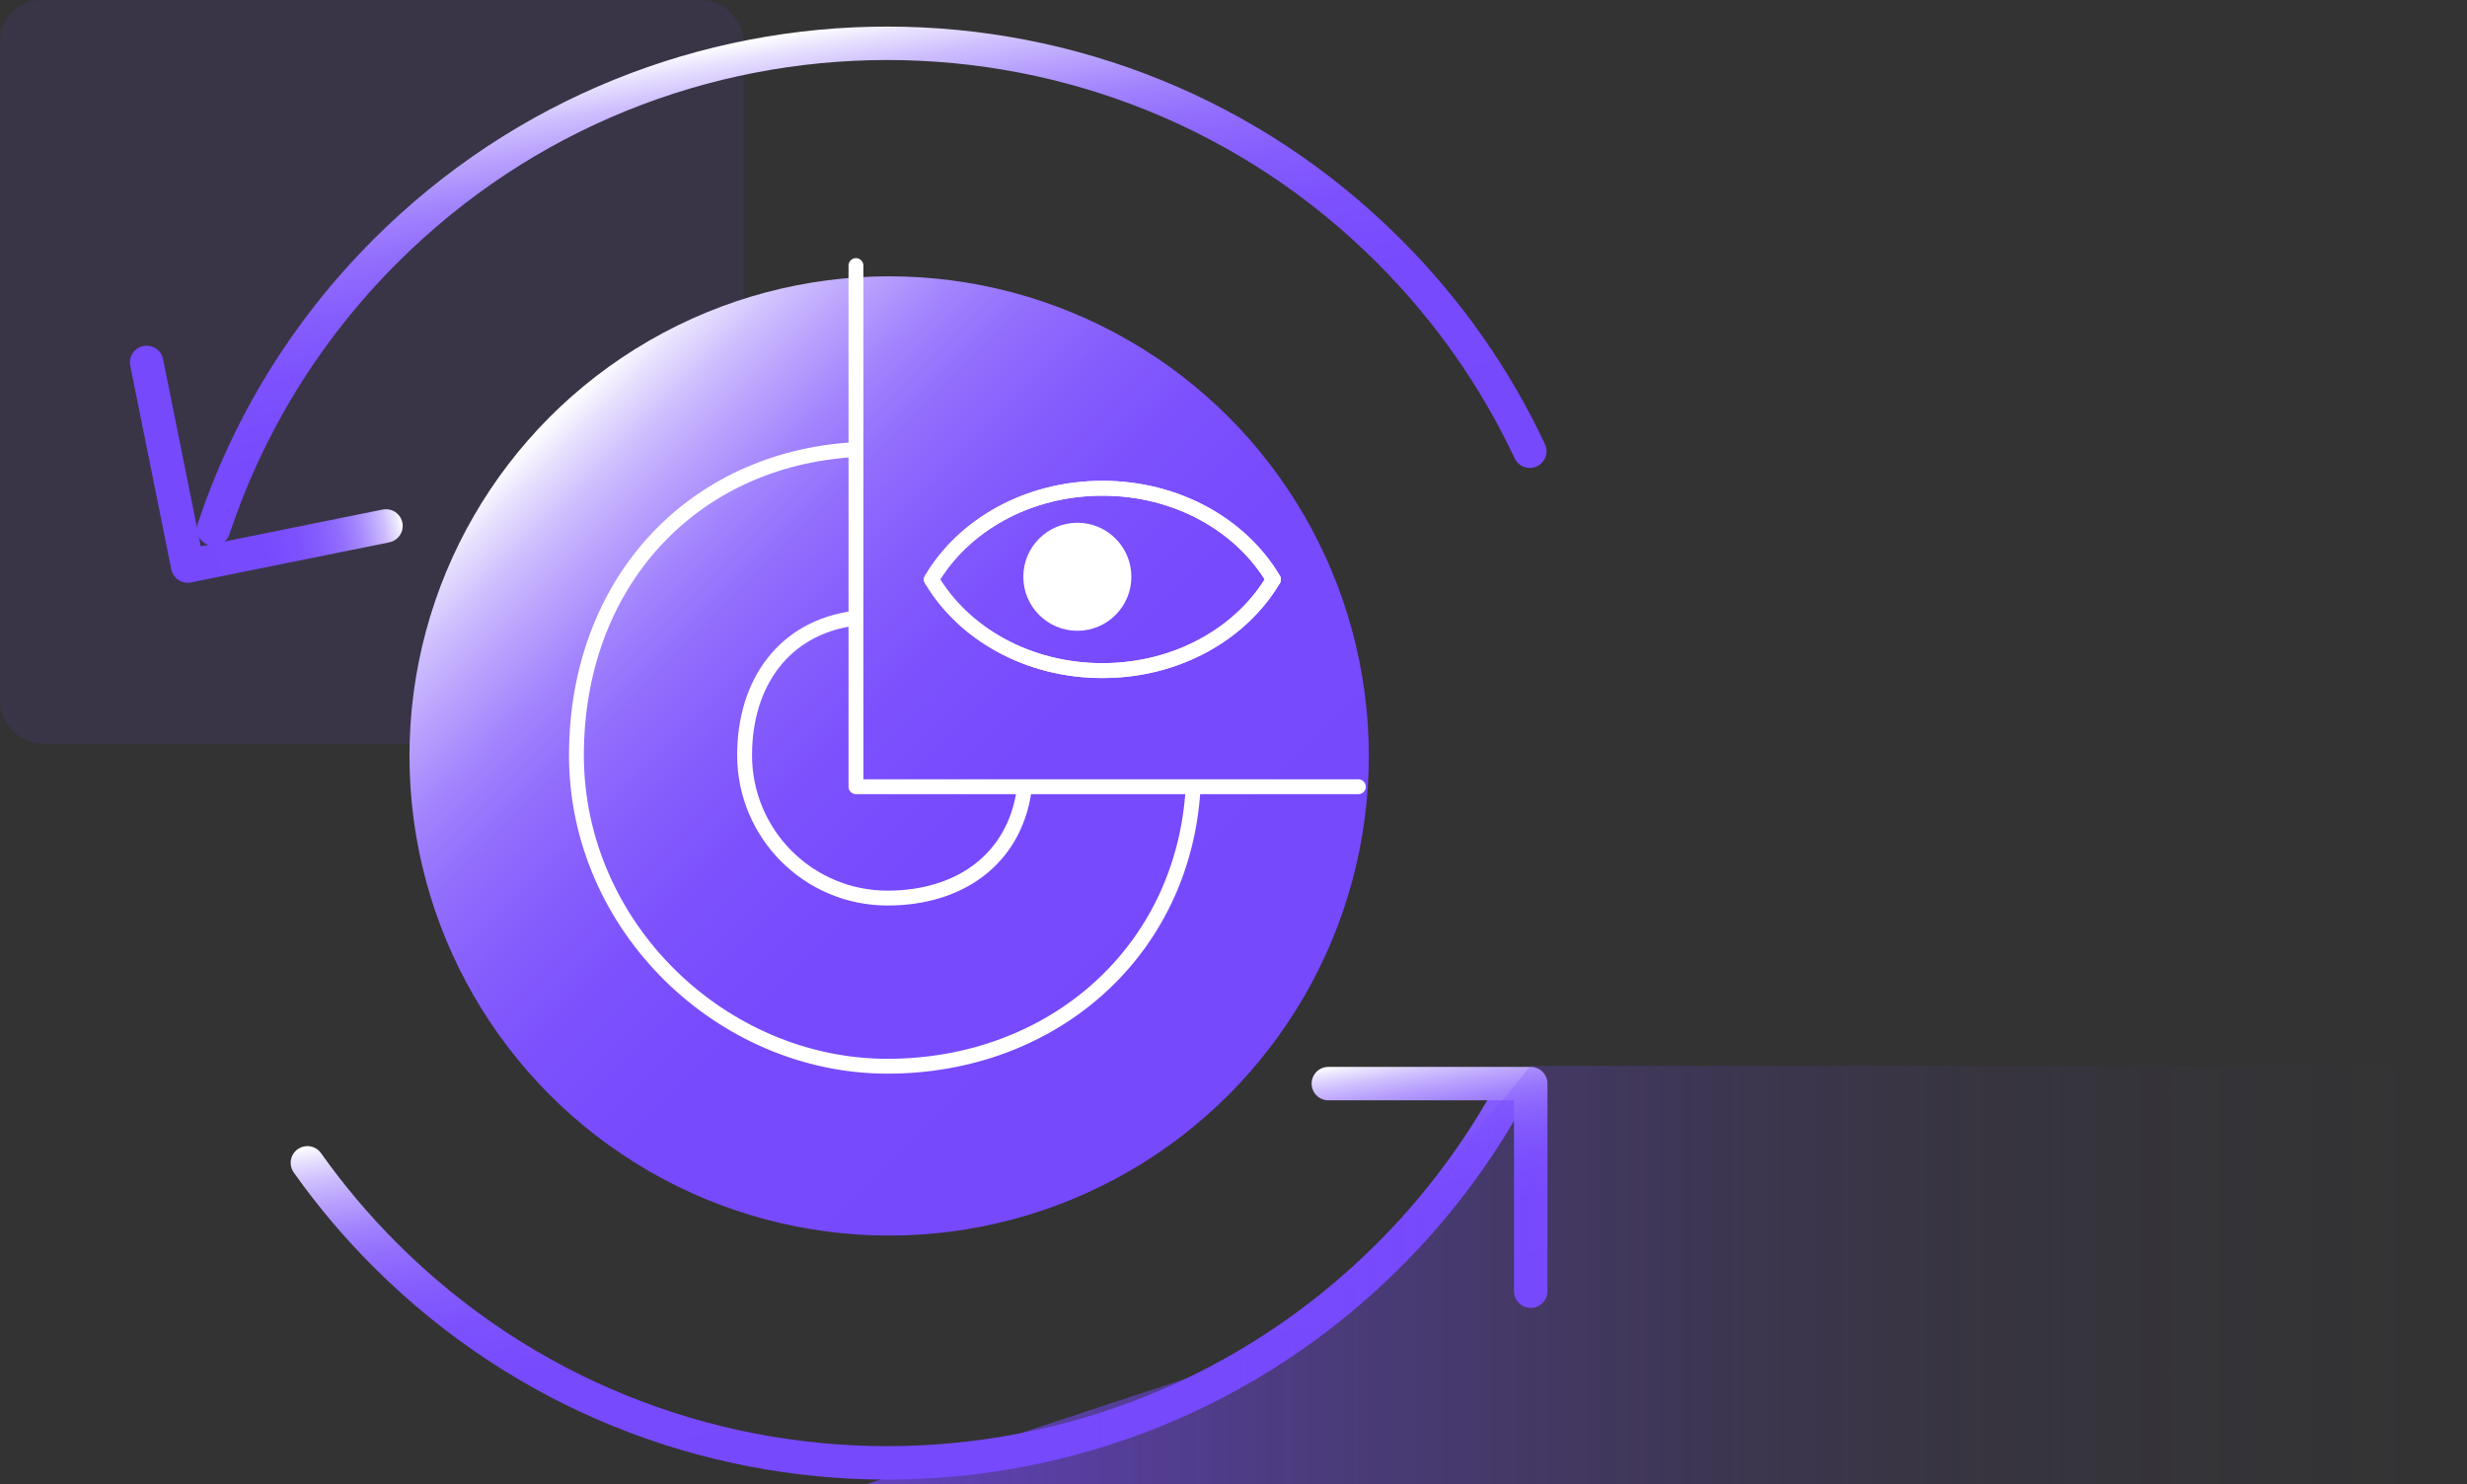 <?xml version="1.0" encoding="UTF-8"?><svg id="_图层_2" xmlns="http://www.w3.org/2000/svg" xmlns:xlink="http://www.w3.org/1999/xlink" viewBox="0 0 185.87 111.83"><rect x="0" y="0" width="185.87" height="111.83" fill="#333333" stroke="none"/><defs><style>.cls-1{fill:#7649fd;opacity:.1;}.cls-2{fill:#fff;}.cls-3{stroke:url(#_未命名的渐变_12);}.cls-3,.cls-4,.cls-5,.cls-6,.cls-7{fill:none;stroke-linecap:round;stroke-linejoin:round;}.cls-3,.cls-5,.cls-6,.cls-7{stroke-width:2.52px;}.cls-8{fill:url(#_未命名的渐变_11);}.cls-4{stroke:#fff;stroke-width:1.12px;}.cls-5{stroke:url(#_未命名的渐变_12-3);}.cls-6{stroke:url(#_未命名的渐变_12-4);}.cls-7{stroke:url(#_未命名的渐变_12-2);}.cls-9{fill:url(#_未命名的渐变_12-5);}</style><linearGradient id="_未命名的渐变_12" x1="72.68" y1="111.31" x2="66.92" y2="78.63" gradientUnits="userSpaceOnUse"><stop offset="0" stop-color="#7649fd"/><stop offset=".4" stop-color="#774afd"/><stop offset=".54" stop-color="#7c51fd"/><stop offset=".64" stop-color="#855dfd"/><stop offset=".73" stop-color="#926efd"/><stop offset=".8" stop-color="#a284fd"/><stop offset=".86" stop-color="#b79ffd"/><stop offset=".92" stop-color="#cfbffe"/><stop offset=".97" stop-color="#eae4fe"/><stop offset="1" stop-color="#fff"/></linearGradient><linearGradient id="_未命名的渐变_12-2" x1="66.89" y1="43.81" x2="59.6" y2="2.43" xlink:href="#_未命名的渐变_12"/><linearGradient id="_未命名的渐变_12-3" x1="2235.19" y1="-1273.49" x2="2252.95" y2="-1273.49" gradientTransform="translate(-1927.99 1725.42) rotate(-11.4)" xlink:href="#_未命名的渐变_12"/><linearGradient id="_未命名的渐变_12-4" x1="110.83" y1="99.36" x2="107.25" y2="79.1" xlink:href="#_未命名的渐变_12"/><linearGradient id="_未命名的渐变_12-5" x1="92.55" y1="82.51" x2="41.44" y2="31.4" xlink:href="#_未命名的渐变_12"/><linearGradient id="_未命名的渐变_11" x1="65.26" y1="96.07" x2="185.87" y2="96.07" gradientUnits="userSpaceOnUse"><stop offset="0" stop-color="#7649fd" stop-opacity=".7"/><stop offset=".09" stop-color="#7649fd" stop-opacity=".58"/><stop offset=".24" stop-color="#7649fd" stop-opacity=".4"/><stop offset=".4" stop-color="#7649fd" stop-opacity=".26"/><stop offset=".55" stop-color="#7649fd" stop-opacity=".14"/><stop offset=".7" stop-color="#7649fd" stop-opacity=".06"/><stop offset=".85" stop-color="#7649fd" stop-opacity=".02"/><stop offset="1" stop-color="#7649fd" stop-opacity="0"/></linearGradient></defs><g id="_图层_1-2"><g><rect class="cls-1" width="56.03" height="56.03" rx="3.11" ry="3.11"/><path class="cls-3" d="M113.12,83.58c-2.28,3.92-5.1,7.62-8.46,10.98-20.89,20.89-54.75,20.89-75.64,0-2.18-2.18-4.13-4.5-5.86-6.94"/><path class="cls-7" d="M16.09,39.86c2.54-7.65,6.85-14.84,12.94-20.93C49.92-1.96,83.78-1.96,104.66,18.93c4.51,4.51,8.04,9.62,10.6,15.07"/><polyline class="cls-5" points="11.05 27.31 14.14 42.65 29.08 39.63"/><polyline class="cls-6" points="115.33 97.29 115.33 81.65 100.08 81.65"/><circle class="cls-9" cx="66.99" cy="56.96" r="36.14"/><path class="cls-4" d="M89.89,59.43c-.74,12.27-10.57,20.91-23.03,20.91s-23.43-10.49-23.43-23.43,8.65-22.31,20.95-23.03"/><path class="cls-4" d="M77.16,59.57c-.76,5.2-4.88,8.1-10.29,8.1-5.95,0-10.77-4.82-10.77-10.77,0-5.46,2.98-9.61,8.25-10.31"/><polyline class="cls-4" points="64.49 20.01 64.49 59.28 102.34 59.28"/><g><path class="cls-4" d="M95.94,43.66c-2.4,4.06-7.23,6.87-12.88,6.87s-10.48-2.81-12.88-6.87"/><path class="cls-4" d="M70.18,43.66c2.4-4.06,7.23-6.87,12.88-6.87s10.48,2.81,12.88,6.87"/><path class="cls-4" d="M83.06,50.53c5.64,0,10.48-2.81,12.88-6.87-2.4-4.06-7.23-6.87-12.88-6.87s-10.48,2.81-12.88,6.87c2.4,4.06,7.23,6.87,12.88,6.87Z"/></g><circle class="cls-2" cx="81.17" cy="43.46" r="4.07"/><polygon class="cls-8" points="115.33 80.31 98.28 100.92 65.26 111.83 185.87 111.83 185.87 80.31 115.33 80.31"/></g></g></svg>